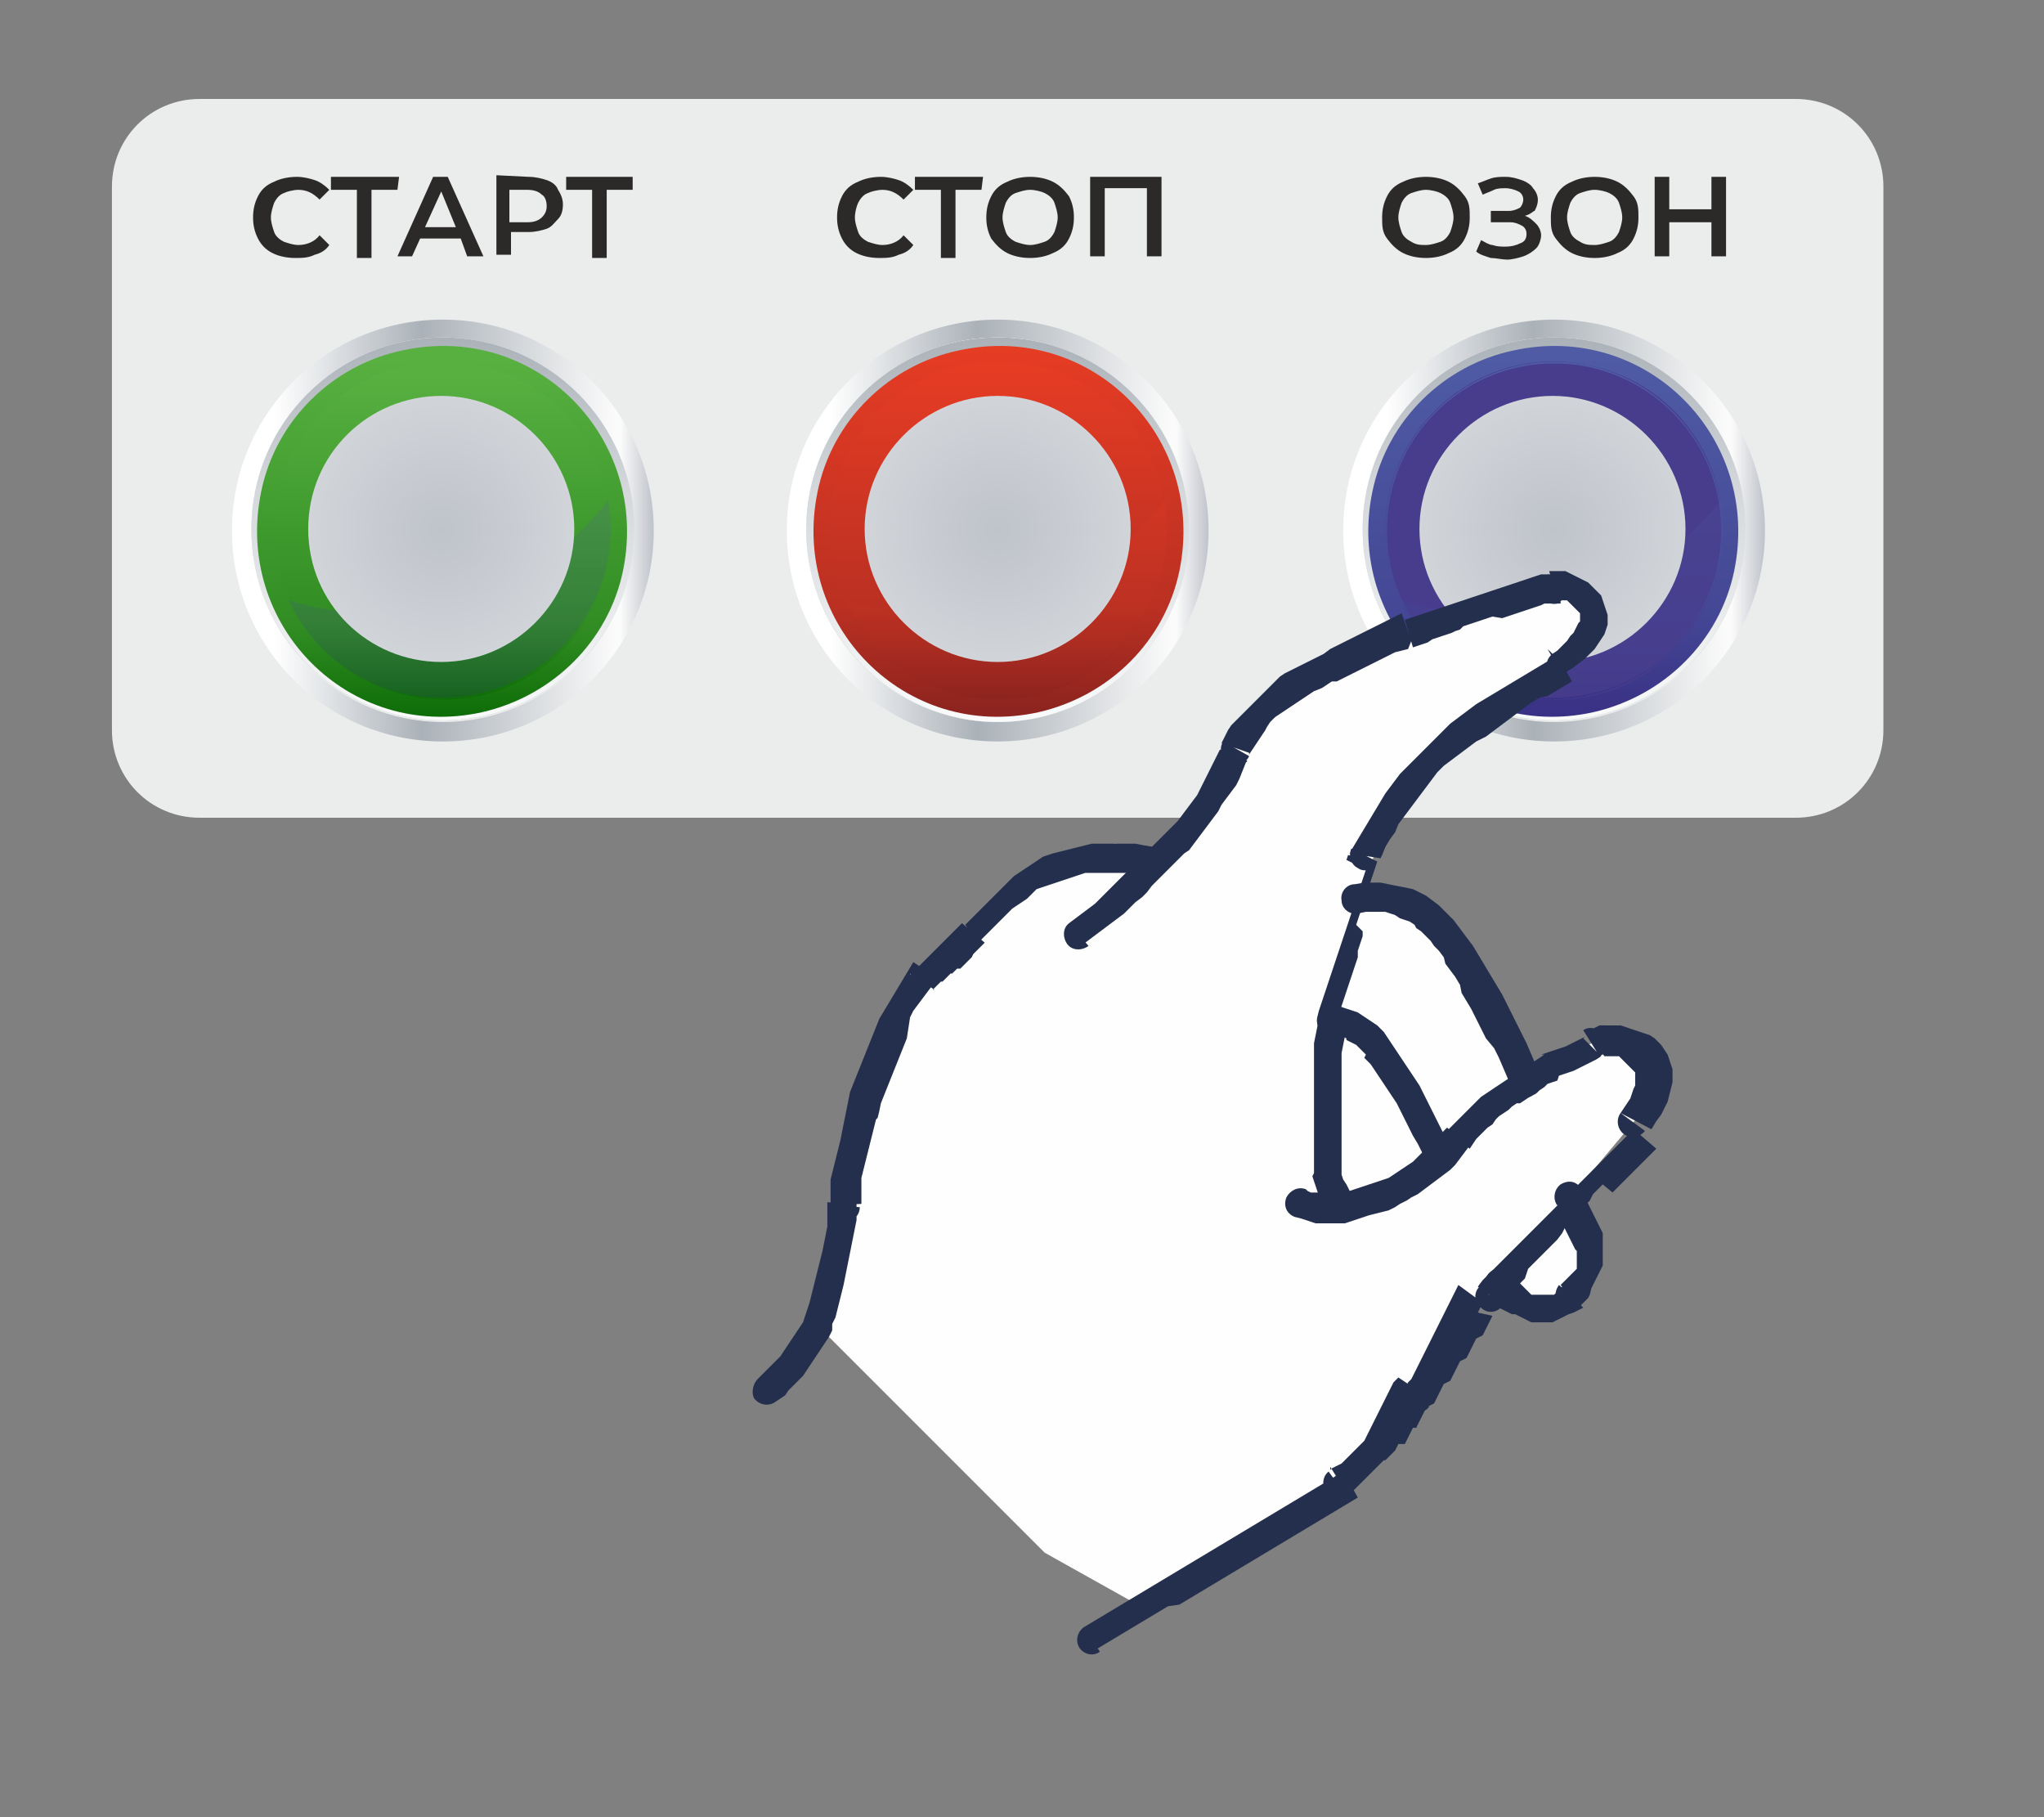 <?xml version="1.0" encoding="utf-8"?>
<!-- Generator: Adobe Illustrator 26.2.1, SVG Export Plug-In . SVG Version: 6.00 Build 0)  -->
<svg version="1.1" id="Слой_1" xmlns="http://www.w3.org/2000/svg" xmlns:xlink="http://www.w3.org/1999/xlink" x="0px" y="0px"
	 viewBox="0 0 126 112" style="enable-background:new 0 0 126 112;" xml:space="preserve">
<rect x="0" y="0" width="126" height="112" fill="#808080" stroke="none"/>
<style type="text/css">
	.st0{fill-rule:evenodd;clip-rule:evenodd;fill:#EBECEC;}
	.st1{fill:url(#SVGID_1_);}
	.st2{fill:url(#SVGID_00000077304291434252104200000002043817249592762766_);}
	.st3{fill:url(#SVGID_00000038401801203743800820000006310606791360792241_);}
	.st4{fill:url(#SVGID_00000013909736328923796770000010935334512301029264_);}
	.st5{fill:url(#SVGID_00000070081449486287299030000002847697937251629738_);}
	.st6{fill:url(#SVGID_00000147197562739829318680000014738004905582758812_);}
	.st7{fill:url(#SVGID_00000113342156016226062530000015810349382520484014_);fill-opacity:0.188;}
	.st8{fill-rule:evenodd;clip-rule:evenodd;fill:url(#SVGID_00000021837452995077577540000002493342107805931431_);}
	.st9{fill:url(#SVGID_00000089550614684388367750000004024256117626056077_);}
	.st10{fill:url(#SVGID_00000080187238475039496510000003419272656385759654_);}
	.st11{fill:url(#SVGID_00000126316112931594815500000010829783444503498138_);}
	.st12{fill:url(#SVGID_00000041981065087120866060000002695845676667550879_);}
	.st13{fill:url(#SVGID_00000157271666485577518320000014233732352943953844_);}
	.st14{fill:url(#SVGID_00000163756408250346657300000012736865265838497201_);}
	.st15{fill:url(#SVGID_00000121266697928268732180000000915949167905337514_);fill-opacity:0.188;}
	.st16{fill-rule:evenodd;clip-rule:evenodd;fill:url(#SVGID_00000080199442547667880480000014001579627380006075_);}
	.st17{fill:#2B2A29;}
	.st18{fill:url(#SVGID_00000149370407375436856100000007604889097789309881_);}
	.st19{fill:url(#SVGID_00000016033381732200486700000000073269583017810077_);}
	.st20{fill:url(#SVGID_00000080200511160078004070000014178427624636193717_);}
	.st21{fill:url(#SVGID_00000032632216500114976800000008891232448272519816_);}
	.st22{fill:url(#SVGID_00000163069287917528707880000013604389015940753040_);}
	.st23{fill:url(#SVGID_00000013915865307724571780000011933644620021672634_);}
	.st24{fill:url(#SVGID_00000088134369224303102800000010971037286243108799_);fill-opacity:0.188;}
	.st25{fill-rule:evenodd;clip-rule:evenodd;fill:url(#SVGID_00000159469147269204451280000014001027031381609393_);}
	.st26{fill-rule:evenodd;clip-rule:evenodd;fill:#FEFEFE;}
	.st27{fill:#232F4D;}
</style>
<g id="Группа_x0020_2">
	<path class="st0" d="M12.3,6.1h98.4c3,0,5.4,2.4,5.4,5.4V45c0,3-2.4,5.4-5.4,5.4H12.3c-3,0-5.4-2.4-5.4-5.4V11.5
		C6.9,8.5,9.3,6.1,12.3,6.1z"/>
	<g>
		
			<linearGradient id="SVGID_1_" gradientUnits="userSpaceOnUse" x1="7839.093" y1="3293.189" x2="8756.093" y2="3293.189" gradientTransform="matrix(2.834646e-02 0 0 -2.834646e-02 -207.934 126.039)">
			<stop  offset="0" style="stop-color:#FFFFFF"/>
			<stop  offset="0.102" style="stop-color:#FFFFFF"/>
			<stop  offset="0.451" style="stop-color:#AAB1B8"/>
			<stop  offset="0.91" style="stop-color:#FBFBFB"/>
			<stop  offset="0.922" style="stop-color:#FBFBFB"/>
			<stop  offset="1" style="stop-color:#BFC3CA"/>
		</linearGradient>
		<path class="st1" d="M27.3,19.7c-7.2,0-13,5.8-13,13c0,7.2,5.8,13,13,13c7.2,0,13-5.8,13-13C40.3,25.5,34.5,19.7,27.3,19.7z
			 M27.3,44.5L27.3,44.5c-6.5,0-11.8-5.3-11.8-11.8s5.3-11.8,11.8-11.8s11.8,5.3,11.8,11.8S33.8,44.5,27.3,44.5z"/>
		
			<linearGradient id="SVGID_00000062874096146050128570000013811950201130686342_" gradientUnits="userSpaceOnUse" x1="8298.093" y1="3756.189" x2="8298.093" y2="2765.189" gradientTransform="matrix(2.834646e-02 0 0 -2.834646e-02 -207.934 126.039)">
			<stop  offset="0" style="stop-color:#FFFFFF"/>
			<stop  offset="0.62" style="stop-color:#D5D8DC"/>
			<stop  offset="1" style="stop-color:#AAB1B8"/>
		</linearGradient>
		<path style="fill:url(#SVGID_00000062874096146050128570000013811950201130686342_);" d="M27.3,20.8c-6.5,0-11.8,5.3-11.8,11.8
			s5.3,11.8,11.8,11.8s11.8-5.3,11.8-11.8S33.8,20.8,27.3,20.8z"/>
		
			<linearGradient id="SVGID_00000136397110862216816710000004766642147784710828_" gradientUnits="userSpaceOnUse" x1="8298.093" y1="3715.189" x2="8298.093" y2="2812.189" gradientTransform="matrix(2.834646e-02 0 0 -2.834646e-02 -207.934 126.039)">
			<stop  offset="0" style="stop-color:#AAB1B8"/>
			<stop  offset="0.369" style="stop-color:#D4D8DB"/>
			<stop  offset="1" style="stop-color:#FFFFFF"/>
		</linearGradient>
		<path style="fill:url(#SVGID_00000136397110862216816710000004766642147784710828_);" d="M27.3,20.8c-6.5,0-11.8,5.3-11.8,11.8
			s5.3,11.8,11.8,11.8s11.8-5.3,11.8-11.8S33.8,20.8,27.3,20.8z"/>
		
			<linearGradient id="SVGID_00000096780612660621258380000008691482108365859516_" gradientUnits="userSpaceOnUse" x1="8297.593" y1="3662.189" x2="8297.593" y2="2866.189" gradientTransform="matrix(2.834646e-02 0 0 -2.834646e-02 -207.934 126.039)">
			<stop  offset="0" style="stop-color:#57B040"/>
			<stop  offset="0.729" style="stop-color:#318D23"/>
			<stop  offset="1" style="stop-color:#0A6905"/>
		</linearGradient>
		<path style="fill:url(#SVGID_00000096780612660621258380000008691482108365859516_);" d="M38.4,35.2c1.7-8.2-5.4-15.4-13.6-13.6
			c-4.3,0.9-7.8,4.3-8.7,8.7c-1.7,8.2,5.4,15.4,13.6,13.6C34.1,42.9,37.5,39.5,38.4,35.2z"/>
		
			<linearGradient id="SVGID_00000073680702681678615110000015294236299656864155_" gradientUnits="userSpaceOnUse" x1="8297.792" y1="3630.189" x2="8297.792" y2="2904.189" gradientTransform="matrix(2.834646e-02 0 0 -2.834646e-02 -207.934 126.039)">
			<stop  offset="0" style="stop-color:#57B040"/>
			<stop  offset="0.729" style="stop-color:#318D23"/>
			<stop  offset="1" style="stop-color:#0A6905"/>
		</linearGradient>
		<path style="fill:url(#SVGID_00000073680702681678615110000015294236299656864155_);" d="M37.4,30.2c1.6,7-3.7,13.2-10.4,12.9
			c-5.5-0.2-9.9-4.6-10.1-10.1c-0.2-6.7,6-12.1,12.9-10.4C33.6,23.5,36.5,26.4,37.4,30.2z"/>
		
			<linearGradient id="SVGID_00000058557490766457442800000015542632418466388112_" gradientUnits="userSpaceOnUse" x1="8298.093" y1="3630.189" x2="8298.093" y2="2904.189" gradientTransform="matrix(2.834646e-02 0 0 -2.834646e-02 -207.934 126.039)">
			<stop  offset="0" style="stop-color:#57B040"/>
			<stop  offset="0.729" style="stop-color:#318D23"/>
			<stop  offset="1" style="stop-color:#0A6905"/>
		</linearGradient>
		<path style="fill:url(#SVGID_00000058557490766457442800000015542632418466388112_);" d="M27.3,43.1c-5.7,0-10.4-4.7-10.4-10.4
			s4.7-10.4,10.4-10.4S37.7,27,37.7,32.7S33,43.1,27.3,43.1z M27.3,22.4L27.3,22.4C21.6,22.4,17,27,17,32.7S21.6,43,27.3,43
			s10.3-4.6,10.3-10.3S33,22.4,27.3,22.4z"/>
		
			<linearGradient id="SVGID_00000024691173359344018740000004470825181968709534_" gradientUnits="userSpaceOnUse" x1="8314.339" y1="3353.189" x2="8314.339" y2="2928.189" gradientTransform="matrix(2.834646e-02 0 0 -2.834646e-02 -207.934 126.039)">
			<stop  offset="0" style="stop-color:#4F5CA5"/>
			<stop  offset="0.729" style="stop-color:#444795"/>
			<stop  offset="1" style="stop-color:#393185"/>
		</linearGradient>
		<path style="fill:url(#SVGID_00000024691173359344018740000004470825181968709534_);fill-opacity:0.188;" d="M23.1,37.8
			c-1.8,0-3.7-0.3-5.3-0.8c1.6,3.5,5.1,5.9,9.1,6c6.5,0.2,11.7-5.6,10.6-12.2C34.2,35.1,29,37.8,23.1,37.8z"/>
		
			<radialGradient id="SVGID_00000145038734630803392790000017508083468252986539_" cx="8296.194" cy="3295.224" r="791.947" gradientTransform="matrix(2.834612e-02 0 0 -2.834600e-02 -207.934 126.039)" gradientUnits="userSpaceOnUse">
			<stop  offset="0" style="stop-color:#BFC3CA"/>
			<stop  offset="1" style="stop-color:#F0F1F1"/>
		</radialGradient>
		<path style="fill-rule:evenodd;clip-rule:evenodd;fill:url(#SVGID_00000145038734630803392790000017508083468252986539_);" d="
			M27.2,24.4c4.5,0,8.2,3.7,8.2,8.2s-3.7,8.2-8.2,8.2S19,37.2,19,32.6S22.7,24.4,27.2,24.4z"/>
	</g>
	<g>
		
			<linearGradient id="SVGID_00000019661517960255659220000016487385882379244434_" gradientUnits="userSpaceOnUse" x1="-211.064" y1="1099.008" x2="-210.064" y2="1099.008" gradientTransform="matrix(26.022 0 0 -26.022 5540.841 28631.123)">
			<stop  offset="0" style="stop-color:#FFFFFF"/>
			<stop  offset="0.102" style="stop-color:#FFFFFF"/>
			<stop  offset="0.451" style="stop-color:#AAB1B8"/>
			<stop  offset="0.91" style="stop-color:#FBFBFB"/>
			<stop  offset="0.922" style="stop-color:#FBFBFB"/>
			<stop  offset="1" style="stop-color:#BFC3CA"/>
		</linearGradient>
		<path style="fill:url(#SVGID_00000019661517960255659220000016487385882379244434_);" d="M61.5,19.7c-7.2,0-13,5.8-13,13
			c0,7.2,5.8,13,13,13c7.2,0,13-5.8,13-13C74.5,25.5,68.7,19.7,61.5,19.7z M61.5,44.5L61.5,44.5c-6.5,0-11.8-5.3-11.8-11.8
			S55,20.8,61.5,20.8s11.8,5.3,11.8,11.8S68.1,44.5,61.5,44.5z"/>
		
			<linearGradient id="SVGID_00000032634964863929303910000006857221258208745347_" gradientUnits="userSpaceOnUse" x1="9506.093" y1="3756.189" x2="9506.093" y2="2765.189" gradientTransform="matrix(2.834646e-02 0 0 -2.834646e-02 -207.934 126.039)">
			<stop  offset="0" style="stop-color:#FFFFFF"/>
			<stop  offset="0.62" style="stop-color:#D5D8DC"/>
			<stop  offset="1" style="stop-color:#AAB1B8"/>
		</linearGradient>
		<path style="fill:url(#SVGID_00000032634964863929303910000006857221258208745347_);" d="M61.5,20.8c-6.5,0-11.8,5.3-11.8,11.8
			S55,44.5,61.5,44.5s11.8-5.3,11.8-11.8S68.1,20.8,61.5,20.8z"/>
		
			<linearGradient id="SVGID_00000098184539227323399190000001688713963659844282_" gradientUnits="userSpaceOnUse" x1="9506.093" y1="3715.189" x2="9506.093" y2="2812.189" gradientTransform="matrix(2.834646e-02 0 0 -2.834646e-02 -207.934 126.039)">
			<stop  offset="0" style="stop-color:#AAB1B8"/>
			<stop  offset="0.369" style="stop-color:#D4D8DB"/>
			<stop  offset="1" style="stop-color:#FFFFFF"/>
		</linearGradient>
		<path style="fill:url(#SVGID_00000098184539227323399190000001688713963659844282_);" d="M61.5,20.8c-6.5,0-11.8,5.3-11.8,11.8
			S55,44.5,61.5,44.5s11.8-5.3,11.8-11.8S68.1,20.8,61.5,20.8z"/>
		
			<linearGradient id="SVGID_00000120526267599015472540000017288579992522322068_" gradientUnits="userSpaceOnUse" x1="-210.154" y1="1100.127" x2="-210.154" y2="1099.142" gradientTransform="matrix(22.83 0 0 -22.83 4859.264 25136.953)">
			<stop  offset="0" style="stop-color:#E63C24"/>
			<stop  offset="0.729" style="stop-color:#BA3022"/>
			<stop  offset="1" style="stop-color:#8E241F"/>
		</linearGradient>
		<path style="fill:url(#SVGID_00000120526267599015472540000017288579992522322068_);" d="M72.7,35.2c1.7-8.2-5.4-15.4-13.6-13.6
			c-4.3,0.9-7.8,4.3-8.7,8.7c-1.7,8.2,5.4,15.4,13.6,13.6C68.4,42.9,71.8,39.5,72.7,35.2z"/>
		
			<linearGradient id="SVGID_00000158013819320018253490000004634787334558568624_" gradientUnits="userSpaceOnUse" x1="-209.827" y1="1100.629" x2="-209.827" y2="1099.643" gradientTransform="matrix(20.799 0 0 -20.8 4425.641 22915.527)">
			<stop  offset="0" style="stop-color:#E63C24"/>
			<stop  offset="0.729" style="stop-color:#BA3022"/>
			<stop  offset="1" style="stop-color:#8E241F"/>
		</linearGradient>
		<path style="fill:url(#SVGID_00000158013819320018253490000004634787334558568624_);" d="M71.6,30.2c1.6,7-3.7,13.2-10.4,12.9
			c-5.5-0.2-9.9-4.6-10.1-10.1c-0.2-6.7,6-12.1,12.9-10.4C67.8,23.5,70.8,26.4,71.6,30.2z"/>
		
			<linearGradient id="SVGID_00000114770616017635140850000012108745160674994363_" gradientUnits="userSpaceOnUse" x1="9506.093" y1="3652.189" x2="9506.093" y2="2929.189" gradientTransform="matrix(2.834646e-02 0 0 -2.834646e-02 -207.934 126.039)">
			<stop  offset="0" style="stop-color:#E63C24"/>
			<stop  offset="0.729" style="stop-color:#BA3022"/>
			<stop  offset="1" style="stop-color:#8E241F"/>
		</linearGradient>
		<path style="fill:url(#SVGID_00000114770616017635140850000012108745160674994363_);" d="M61.5,43.1c-5.7,0-10.4-4.7-10.4-10.4
			s4.7-10.4,10.4-10.4S71.9,27,71.9,32.7S67.3,43.1,61.5,43.1z M61.5,22.4L61.5,22.4c-5.7,0-10.3,4.6-10.3,10.3S55.8,43,61.5,43
			s10.3-4.6,10.3-10.3S67.2,22.4,61.5,22.4z"/>
		
			<linearGradient id="SVGID_00000171694452254472436340000016894481390675355577_" gradientUnits="userSpaceOnUse" x1="9523.339" y1="3353.189" x2="9523.339" y2="2928.189" gradientTransform="matrix(2.834646e-02 0 0 -2.834646e-02 -207.934 126.039)">
			<stop  offset="0" style="stop-color:#E63C24"/>
			<stop  offset="0.729" style="stop-color:#BA3022"/>
			<stop  offset="1" style="stop-color:#8E241F"/>
		</linearGradient>
		<path style="fill:url(#SVGID_00000171694452254472436340000016894481390675355577_);fill-opacity:0.188;" d="M57.4,37.8
			c-1.8,0-3.7-0.3-5.3-0.8c1.6,3.5,5.1,5.9,9.1,6c6.5,0.2,11.7-5.6,10.6-12.2C68.5,35.1,63.3,37.8,57.4,37.8z"/>
		
			<radialGradient id="SVGID_00000139268593911421407520000000610324017795657102_" cx="9505.219" cy="3295.189" r="791.875" gradientTransform="matrix(2.834609e-02 0 0 -2.834646e-02 -207.934 126.039)" gradientUnits="userSpaceOnUse">
			<stop  offset="0" style="stop-color:#BFC3CA"/>
			<stop  offset="1" style="stop-color:#F0F1F1"/>
		</radialGradient>
		<path style="fill-rule:evenodd;clip-rule:evenodd;fill:url(#SVGID_00000139268593911421407520000000610324017795657102_);" d="
			M61.5,24.4c4.5,0,8.2,3.7,8.2,8.2s-3.7,8.2-8.2,8.2s-8.2-3.7-8.2-8.2S57,24.4,61.5,24.4z"/>
	</g>
	<path class="st17" d="M18.2,15.9c-0.5,0-1-0.1-1.4-0.3c-0.4-0.2-0.7-0.5-0.9-0.9c-0.2-0.4-0.3-0.8-0.3-1.3s0.1-0.9,0.3-1.3
		c0.2-0.4,0.5-0.7,1-0.9c0.4-0.2,0.9-0.3,1.4-0.3c0.4,0,0.8,0.1,1.1,0.2c0.3,0.1,0.6,0.3,0.9,0.6l-0.6,0.6c-0.4-0.4-0.8-0.6-1.3-0.6
		c-0.3,0-0.7,0.1-0.9,0.2c-0.3,0.1-0.5,0.4-0.6,0.6c-0.1,0.3-0.2,0.6-0.2,0.9s0.1,0.6,0.2,0.9c0.1,0.3,0.4,0.5,0.6,0.6
		c0.3,0.1,0.6,0.2,0.9,0.2c0.5,0,1-0.2,1.3-0.6l0.6,0.6c-0.2,0.3-0.5,0.5-0.9,0.6C19,15.9,18.6,15.9,18.2,15.9L18.2,15.9z
		 M24.5,11.7h-1.6v4.2H22v-4.2h-1.6v-0.8h4.2L24.5,11.7L24.5,11.7z M28.4,14.7h-2.5l-0.5,1.1h-0.9l2.2-4.9h0.9l2.2,4.9h-1L28.4,14.7
		L28.4,14.7z M28.1,14l-0.9-2.2L26.2,14H28.1z M32.6,10.9c0.4,0,0.8,0.1,1.1,0.2s0.6,0.3,0.7,0.6c0.2,0.3,0.3,0.6,0.3,0.9
		c0,0.4-0.1,0.7-0.3,0.9s-0.4,0.5-0.7,0.6s-0.7,0.2-1.1,0.2h-1.1v1.4h-0.9v-4.9L32.6,10.9L32.6,10.9z M32.5,13.7
		c0.4,0,0.7-0.1,0.9-0.3c0.2-0.2,0.3-0.4,0.3-0.7c0-0.3-0.1-0.6-0.3-0.7c-0.2-0.2-0.5-0.3-0.9-0.3h-1.1v2L32.5,13.7L32.5,13.7z
		 M39,11.7h-1.6v4.2h-0.9v-4.2h-1.6v-0.8H39L39,11.7L39,11.7z"/>
	<path class="st17" d="M54.2,15.9c-0.5,0-1-0.1-1.4-0.3s-0.7-0.5-0.9-0.9s-0.3-0.8-0.3-1.3s0.1-0.9,0.3-1.3c0.2-0.4,0.5-0.7,1-0.9
		c0.4-0.2,0.9-0.3,1.4-0.3c0.4,0,0.8,0.1,1.1,0.2c0.3,0.1,0.6,0.3,0.9,0.6l-0.6,0.6c-0.4-0.4-0.8-0.6-1.3-0.6
		c-0.3,0-0.7,0.1-0.9,0.2c-0.3,0.1-0.5,0.4-0.6,0.6s-0.2,0.6-0.2,0.9s0.1,0.6,0.2,0.9c0.1,0.3,0.4,0.5,0.6,0.6
		c0.3,0.1,0.6,0.2,0.9,0.2c0.5,0,1-0.2,1.3-0.6l0.6,0.6c-0.2,0.3-0.5,0.5-0.9,0.6C55,15.9,54.6,15.9,54.2,15.9L54.2,15.9z
		 M60.5,11.7h-1.6v4.2H58v-4.2h-1.6v-0.8h4.2L60.5,11.7L60.5,11.7z M63.5,15.9c-0.5,0-1-0.1-1.4-0.3s-0.7-0.5-1-0.9
		c-0.2-0.4-0.3-0.8-0.3-1.3s0.1-0.9,0.3-1.3c0.2-0.4,0.5-0.7,1-0.9c0.4-0.2,0.9-0.3,1.4-0.3c0.5,0,1,0.1,1.4,0.3
		c0.4,0.2,0.7,0.5,1,0.9c0.2,0.4,0.3,0.8,0.3,1.3s-0.1,0.9-0.3,1.3s-0.5,0.7-1,0.9C64.5,15.8,64,15.9,63.5,15.9z M63.5,15.1
		c0.3,0,0.6-0.1,0.9-0.2s0.5-0.4,0.6-0.6c0.1-0.3,0.2-0.6,0.2-0.9s-0.1-0.6-0.2-0.9c-0.1-0.3-0.4-0.5-0.6-0.6s-0.6-0.2-0.9-0.2
		c-0.3,0-0.6,0.1-0.9,0.2c-0.3,0.1-0.5,0.4-0.6,0.6c-0.1,0.3-0.2,0.6-0.2,0.9s0.1,0.6,0.2,0.9c0.1,0.3,0.4,0.5,0.6,0.6
		C62.9,15,63.2,15.1,63.5,15.1z M71.6,10.9v4.9h-0.9v-4.2h-2.6v4.2h-0.9v-4.9H71.6z"/>
	<path class="st17" d="M87.9,15.9c-0.5,0-1-0.1-1.4-0.3c-0.4-0.2-0.7-0.5-1-0.9s-0.3-0.8-0.3-1.3s0.1-0.9,0.3-1.3s0.5-0.7,1-0.9
		c0.4-0.2,0.9-0.3,1.4-0.3s1,0.1,1.4,0.3c0.4,0.2,0.7,0.5,1,0.9s0.3,0.8,0.3,1.3s-0.1,0.9-0.3,1.3s-0.5,0.7-1,0.9
		C88.9,15.8,88.4,15.9,87.9,15.9z M87.9,15.1c0.3,0,0.6-0.1,0.9-0.2c0.3-0.1,0.5-0.4,0.6-0.6c0.1-0.3,0.2-0.6,0.2-0.9
		s-0.1-0.6-0.2-0.9c-0.1-0.3-0.4-0.5-0.6-0.6s-0.6-0.2-0.9-0.2c-0.3,0-0.6,0.1-0.9,0.2s-0.5,0.4-0.6,0.6c-0.1,0.3-0.2,0.6-0.2,0.9
		s0.1,0.6,0.2,0.9c0.1,0.3,0.4,0.5,0.6,0.6C87.3,15.1,87.6,15.1,87.9,15.1z M94,13.3c0.3,0.1,0.5,0.3,0.7,0.5
		c0.2,0.2,0.3,0.5,0.3,0.7s-0.1,0.6-0.3,0.8c-0.2,0.2-0.5,0.4-0.8,0.5c-0.3,0.1-0.7,0.2-1,0.2c-0.3,0-0.7-0.1-1-0.1
		c-0.3-0.1-0.7-0.2-0.9-0.4l0.3-0.7c0.2,0.1,0.5,0.3,0.7,0.3c0.3,0.1,0.5,0.1,0.8,0.1c0.4,0,0.7-0.1,0.9-0.2
		c0.3-0.1,0.4-0.3,0.4-0.6c0-0.2-0.1-0.4-0.3-0.5c-0.2-0.1-0.4-0.2-0.7-0.2h-1.2V13H93c0.3,0,0.5-0.1,0.7-0.2
		c0.1-0.1,0.2-0.3,0.2-0.5c0-0.2-0.1-0.4-0.3-0.5c-0.2-0.1-0.5-0.2-0.8-0.2c-0.2,0-0.5,0-0.7,0.1c-0.2,0.1-0.5,0.2-0.7,0.3l-0.3-0.7
		c0.3-0.1,0.5-0.2,0.8-0.3c0.3-0.1,0.6-0.1,0.9-0.1c0.4,0,0.7,0.1,1,0.2c0.3,0.1,0.6,0.3,0.7,0.5c0.2,0.2,0.3,0.5,0.3,0.7
		c0,0.3-0.1,0.5-0.2,0.7C94.5,13,94.4,13.2,94,13.3L94,13.3z M98.3,15.9c-0.5,0-1-0.1-1.4-0.3c-0.4-0.2-0.7-0.5-1-0.9
		s-0.3-0.8-0.3-1.3s0.1-0.9,0.3-1.3s0.5-0.7,1-0.9c0.4-0.2,0.9-0.3,1.4-0.3s1,0.1,1.4,0.3s0.7,0.5,1,0.9s0.3,0.8,0.3,1.3
		s-0.1,0.9-0.3,1.3s-0.5,0.7-1,0.9C99.3,15.8,98.8,15.9,98.3,15.9z M98.3,15.1c0.3,0,0.6-0.1,0.9-0.2c0.3-0.1,0.5-0.4,0.6-0.6
		c0.1-0.3,0.2-0.6,0.2-0.9s-0.1-0.6-0.2-0.9c-0.1-0.3-0.4-0.5-0.6-0.6s-0.6-0.2-0.9-0.2c-0.3,0-0.6,0.1-0.9,0.2s-0.5,0.4-0.6,0.6
		c-0.1,0.3-0.2,0.6-0.2,0.9s0.1,0.6,0.2,0.9c0.1,0.3,0.4,0.5,0.6,0.6C97.7,15.1,98,15.1,98.3,15.1z M106.4,10.9v4.9h-0.9v-2.1h-2.6
		v2.1H102v-4.9h0.9v2h2.6v-2H106.4z"/>
	<g>
		
			<linearGradient id="SVGID_00000159469765219548768520000006276814788099729548_" gradientUnits="userSpaceOnUse" x1="10256.093" y1="3293.189" x2="11173.093" y2="3293.189" gradientTransform="matrix(2.834646e-02 0 0 -2.834646e-02 -207.934 126.039)">
			<stop  offset="0" style="stop-color:#FFFFFF"/>
			<stop  offset="0.102" style="stop-color:#FFFFFF"/>
			<stop  offset="0.451" style="stop-color:#AAB1B8"/>
			<stop  offset="0.91" style="stop-color:#FBFBFB"/>
			<stop  offset="0.922" style="stop-color:#FBFBFB"/>
			<stop  offset="1" style="stop-color:#BFC3CA"/>
		</linearGradient>
		<path style="fill:url(#SVGID_00000159469765219548768520000006276814788099729548_);" d="M95.8,19.7c-7.2,0-13,5.8-13,13
			c0,7.2,5.8,13,13,13c7.2,0,13-5.8,13-13C108.8,25.5,103,19.7,95.8,19.7z M95.8,44.5L95.8,44.5c-6.5,0-11.8-5.3-11.8-11.8
			s5.3-11.8,11.8-11.8s11.8,5.3,11.8,11.8S102.3,44.5,95.8,44.5z"/>
		
			<linearGradient id="SVGID_00000028320031098407615310000004672809242999847569_" gradientUnits="userSpaceOnUse" x1="10715.093" y1="3756.189" x2="10715.093" y2="2765.189" gradientTransform="matrix(2.834646e-02 0 0 -2.834646e-02 -207.934 126.039)">
			<stop  offset="0" style="stop-color:#FFFFFF"/>
			<stop  offset="0.62" style="stop-color:#D5D8DC"/>
			<stop  offset="1" style="stop-color:#AAB1B8"/>
		</linearGradient>
		<path style="fill:url(#SVGID_00000028320031098407615310000004672809242999847569_);" d="M95.8,20.8c-6.5,0-11.8,5.3-11.8,11.8
			s5.3,11.8,11.8,11.8s11.8-5.3,11.8-11.8S102.3,20.8,95.8,20.8z"/>
		
			<linearGradient id="SVGID_00000042710921150194106290000004667300327172560301_" gradientUnits="userSpaceOnUse" x1="10715.093" y1="3715.189" x2="10715.093" y2="2812.189" gradientTransform="matrix(2.834646e-02 0 0 -2.834646e-02 -207.934 126.039)">
			<stop  offset="0" style="stop-color:#AAB1B8"/>
			<stop  offset="0.369" style="stop-color:#D4D8DB"/>
			<stop  offset="1" style="stop-color:#FFFFFF"/>
		</linearGradient>
		<path style="fill:url(#SVGID_00000042710921150194106290000004667300327172560301_);" d="M95.8,20.8c-6.5,0-11.8,5.3-11.8,11.8
			s5.3,11.8,11.8,11.8s11.8-5.3,11.8-11.8S102.3,20.8,95.8,20.8z"/>
		
			<linearGradient id="SVGID_00000070820241306290890940000008121551414754341780_" gradientUnits="userSpaceOnUse" x1="10714.593" y1="3687.189" x2="10714.593" y2="2893.189" gradientTransform="matrix(2.834646e-02 0 0 -2.834646e-02 -207.934 126.039)">
			<stop  offset="0" style="stop-color:#4F5CA5"/>
			<stop  offset="0.729" style="stop-color:#444795"/>
			<stop  offset="1" style="stop-color:#393185"/>
		</linearGradient>
		<path style="fill:url(#SVGID_00000070820241306290890940000008121551414754341780_);" d="M106.9,35.2c1.7-8.2-5.4-15.4-13.6-13.6
			c-4.3,0.9-7.8,4.3-8.7,8.7c-1.7,8.2,5.4,15.4,13.6,13.6C102.6,42.9,106,39.5,106.9,35.2z"/>
		
			<radialGradient id="SVGID_00000080175794772488657570000009150649793908206211_" cx="10715.792" cy="3292.863" r="2723.612" gradientTransform="matrix(2.834646e-02 0 0 -2.834646e-02 -207.934 126.039)" gradientUnits="userSpaceOnUse">
			<stop  offset="0" style="stop-color:#4C3F8F"/>
			<stop  offset="0.271" style="stop-color:#43388A"/>
			<stop  offset="1" style="stop-color:#3A3185"/>
		</radialGradient>
		<path style="fill:url(#SVGID_00000080175794772488657570000009150649793908206211_);" d="M105.9,30.2c1.6,7-3.7,13.2-10.4,12.9
			C90,42.9,85.6,38.5,85.4,33c-0.2-6.7,6-12.1,12.9-10.4C102.1,23.5,105,26.4,105.9,30.2z"/>
		
			<linearGradient id="SVGID_00000079486495460236499180000003778483707061723826_" gradientUnits="userSpaceOnUse" x1="-209.828" y1="1100.627" x2="-209.828" y2="1099.641" gradientTransform="matrix(20.806 0 0 -20.806 4461.55 22922.486)">
			<stop  offset="0" style="stop-color:#4F5CA5"/>
			<stop  offset="0.729" style="stop-color:#444795"/>
			<stop  offset="1" style="stop-color:#393185"/>
		</linearGradient>
		<path style="fill:url(#SVGID_00000079486495460236499180000003778483707061723826_);" d="M95.8,43.1c-5.7,0-10.4-4.7-10.4-10.4
			s4.7-10.4,10.4-10.4s10.4,4.7,10.4,10.4S101.5,43.1,95.8,43.1z M95.8,22.4L95.8,22.4c-5.7,0-10.3,4.6-10.3,10.3S90.1,43,95.8,43
			s10.3-4.6,10.3-10.3S101.5,22.4,95.8,22.4z"/>
		
			<linearGradient id="SVGID_00000149372458439883329450000002393135339564888448_" gradientUnits="userSpaceOnUse" x1="10731.339" y1="3353.189" x2="10731.339" y2="2928.189" gradientTransform="matrix(2.834646e-02 0 0 -2.834646e-02 -207.934 126.039)">
			<stop  offset="0" style="stop-color:#4F5CA5"/>
			<stop  offset="0.729" style="stop-color:#444795"/>
			<stop  offset="1" style="stop-color:#393185"/>
		</linearGradient>
		<path style="fill:url(#SVGID_00000149372458439883329450000002393135339564888448_);fill-opacity:0.188;" d="M91.7,37.8
			c-1.8,0-3.7-0.3-5.3-0.8c1.6,3.5,5.1,5.9,9.1,6c6.5,0.2,11.7-5.6,10.6-12.2C102.7,35.1,97.5,37.8,91.7,37.8z"/>
		
			<radialGradient id="SVGID_00000139266529699743635420000017803440013443228032_" cx="10713.234" cy="3295.189" r="791.854" gradientTransform="matrix(2.834609e-02 0 0 -2.834646e-02 -207.934 126.039)" gradientUnits="userSpaceOnUse">
			<stop  offset="0" style="stop-color:#BFC3CA"/>
			<stop  offset="1" style="stop-color:#F0F1F1"/>
		</radialGradient>
		<path style="fill-rule:evenodd;clip-rule:evenodd;fill:url(#SVGID_00000139266529699743635420000017803440013443228032_);" d="
			M95.7,24.4c4.5,0,8.2,3.7,8.2,8.2s-3.7,8.2-8.2,8.2c-4.5,0-8.2-3.7-8.2-8.2S91.2,24.4,95.7,24.4z"/>
	</g>
	<g>
		<polygon class="st26" points="95.2,80.6 97.9,78.7 98.4,75.5 96.8,73.8 101,68.8 101.7,65.9 100.8,64.6 98.1,64.3 94.1,66.8 
			90.8,60.2 88,56.5 85.4,55.4 83.8,54.2 86.2,49.3 88.9,45 85.4,42.6 81.7,40.5 79.6,43.3 76.9,45.5 72.8,51.1 69.3,55.1 
			71.7,52.4 68.7,52 65.5,53.3 62.4,55.1 58.5,59.1 55,63.8 52.2,72.8 50.5,81.8 64.4,95.7 70.3,99 81.5,91.9 87.3,85.4 91.8,79.8 
					"/>
		<polygon class="st26" points="95,36.3 83,40.6 76.2,46.1 72,52.4 82.6,60.4 85.3,50.5 92.6,43.3 98.2,39.8 98.4,38.2 97.3,36.6 		
			"/>
		<g>
			<path class="st27" d="M95.5,35.4l0.5,1.8c-0.5,0.1-1-0.2-1.1-0.7C94.7,36,95,35.5,95.5,35.4L95.5,35.4z M95.7,40.3L95.7,40.3
				l0.3-0.2l0.3-0.3l0.3-0.3l0.2-0.3l0.2-0.2l0.1-0.2l0.1-0.2l0.1-0.2l0.1-0.1l0-0.1v-0.1V38V38l0-0.1l0-0.1l-0.1-0.1l-0.1-0.1
				l-0.1-0.1l-0.1-0.1l-0.1-0.1L97,37.4l-0.1-0.1l-0.1-0.1l-0.1-0.1l-0.1-0.1l-0.1,0l-0.1,0l-0.1,0h-0.1H96h0l0,0l-0.5-1.8l0.2,0
				l0.2,0h0.2l0.2,0l0.2,0l0.2,0.1l0.2,0.1l0.2,0.1l0.2,0.1l0.2,0.1l0.2,0.1l0.2,0.1l0.2,0.2l0.2,0.2l0.2,0.2l0.2,0.2l0.1,0.3
				l0.1,0.3l0.1,0.3l0.1,0.3l0,0.3l0,0.3l-0.1,0.3l-0.1,0.3l-0.2,0.3l-0.2,0.3l-0.2,0.3l-0.3,0.3l-0.3,0.3l-0.4,0.3l-0.4,0.3
				l-0.5,0.3l-0.1,0.1l-0.9-1.6L95.7,40.3z M95.7,40.3l1.1,1.5c-0.4,0.3-1,0.2-1.3-0.2C95.2,41.2,95.3,40.6,95.7,40.3L95.7,40.3z
				 M83.2,52.6l0.1-0.2l0.3-0.5l0.3-0.5l0.3-0.5l0.3-0.5l0.3-0.5l0.3-0.5l0.3-0.5l0.3-0.4l0.3-0.4l0.3-0.4l0.4-0.4l0.4-0.4l0.4-0.4
				l0.4-0.4l0.4-0.4l0.4-0.4L89,45l0.4-0.4l0.4-0.3l0.4-0.3l0.4-0.3l0.4-0.3l0.5-0.3l0.5-0.3l0.5-0.3l0.5-0.3l0.5-0.3l0.5-0.3
				l0.5-0.3l0.5-0.3l0.5-0.3l0.5-0.3l0.9,1.6l-0.5,0.3l-0.5,0.3l-0.5,0.3L94.9,43l-0.5,0.3L94,43.6l-0.4,0.3l-0.4,0.3l-0.4,0.3
				l-0.4,0.3l-0.4,0.3l-0.4,0.3L91,45.7l-0.4,0.3l-0.4,0.3l-0.4,0.3l-0.4,0.3l-0.4,0.3l-0.4,0.4l-0.3,0.4l-0.3,0.4l-0.3,0.4
				l-0.3,0.4l-0.3,0.4l-0.3,0.4l-0.3,0.4l-0.3,0.4L86,51.3l-0.3,0.4l-0.3,0.5l-0.2,0.5L85,53.1l0.1-0.2L83.2,52.6L83.2,52.6z
				 M83.3,52.3l1.6,0.8c-0.2,0.5-0.8,0.7-1.2,0.4C83.3,53.3,83.1,52.8,83.3,52.3z M81.2,62.7L81.2,62.7l0.1-0.4l0.1-0.3l0.1-0.3
				l0.1-0.3l0.1-0.3l0.1-0.3l0.1-0.3l0.1-0.3l0.1-0.3l0.1-0.3l0.1-0.3l0.1-0.3l0.1-0.3l0.1-0.3l0.1-0.3l0.1-0.3l0.1-0.3l0.1-0.3
				l0.1-0.3l0.1-0.3l0.1-0.3l0.1-0.3l0.1-0.3l0.1-0.3l0.1-0.3l0.1-0.3l0.1-0.3l0.1-0.3l0.1-0.3l0.1-0.3L83,53l0.1-0.3l1.8,0.4
				l-0.1,0.3l-0.1,0.3L84.6,54l-0.1,0.3l-0.1,0.3l-0.1,0.3l-0.1,0.3l-0.1,0.3l-0.1,0.3l-0.1,0.3l-0.1,0.3l-0.1,0.3l-0.1,0.3L84,57.4
				L84,57.7L83.9,58l-0.1,0.3l-0.1,0.3L83.7,59l-0.1,0.3l-0.1,0.3l-0.1,0.3l-0.1,0.3l-0.1,0.3l-0.1,0.3l-0.1,0.3l-0.1,0.3l-0.1,0.3
				l-0.1,0.3l-0.1,0.3L83,62.7L83,63V63L81.2,62.7L81.2,62.7z M81.2,62.7L83,63c-0.1,0.5-0.6,0.8-1.1,0.7
				C81.4,63.6,81.1,63.1,81.2,62.7z M81.6,74.8l-0.1-0.2l-0.1-0.2L81.4,74l-0.1-0.3l-0.1-0.3l-0.1-0.3l-0.1-0.3l-0.1-0.3L81,72.3
				l0-0.3l0-0.3l0-0.4l0-0.4l0-0.4l0-0.4l0-0.4v-0.4v-0.4v-0.4v-0.4v-0.4v-0.4l0-0.5l0-0.5l0-0.5l0-0.5l0-0.5l0-0.5l0.1-0.5l0.1-0.5
				l0.1-0.5l0.1-0.5L83,63L83,63.4l-0.1,0.5l-0.1,0.5l-0.1,0.5l0,0.5l0,0.4l0,0.4l0,0.4l0,0.4l0,0.4v0.4v0.4v0.4V69v0.4v0.4l0,0.4
				l0,0.4l0,0.3l0,0.3l0,0.3l0,0.3l0,0.3l0,0.3l0.1,0.3L83,73l0.1,0.2l0.1,0.2l0.1,0.2l0.1,0.2l0.1,0.1l0.1,0.1L81.6,74.8L81.6,74.8
				z M81.6,74.8l1.7-0.8c0.2,0.5,0,1-0.5,1.2C82.4,75.4,81.9,75.2,81.6,74.8z"/>
		</g>
		<g>
			<path class="st27" d="M80.5,73.3L79.8,75c-0.5-0.2-0.7-0.7-0.5-1.2C79.5,73.4,80,73.1,80.5,73.3z M90.6,70.6L90.6,70.6L90.3,71
				L90,71.4l-0.3,0.4l-0.3,0.3l-0.4,0.3l-0.4,0.3L88.2,73l-0.4,0.3l-0.4,0.3l-0.4,0.2L86.7,74l-0.4,0.2L86,74.4l-0.4,0.2l-0.4,0.1
				l-0.4,0.1l-0.4,0.1L84.1,75l-0.3,0.1l-0.3,0.1l-0.3,0.1l-0.3,0.1l-0.3,0l-0.3,0h-0.3h-0.3l-0.3,0l-0.3,0l-0.3-0.1l-0.3-0.1
				l-0.3-0.1L79.8,75l0.7-1.7l0.1,0.1l0.2,0.1l0.2,0l0.2,0l0.2,0l0.2,0h0.2h0.2h0.3l0.3,0l0.3,0l0.3-0.1l0.3-0.1l0.3-0.1l0.3-0.1
				l0.3-0.1l0.3-0.1l0.3-0.1l0.3-0.1l0.3-0.1l0.3-0.2l0.3-0.2l0.3-0.2l0.3-0.2l0.3-0.2l0.3-0.3l0.3-0.3l0.3-0.3l0.3-0.3l0.3-0.3
				l0.3-0.3l0.3-0.3l0,0L90.6,70.6L90.6,70.6z M98.7,65.1L98.7,65.1l-0.3,0.2l-0.2,0.1L98,65.5l-0.2,0.1l-0.2,0.1l-0.2,0.1L97,66
				l-0.3,0.1l-0.3,0.1l-0.3,0.1L96,66.6l-0.3,0.1l-0.3,0.1L95.2,67l-0.3,0.2l-0.3,0.2l-0.3,0.2l-0.3,0.2l-0.3,0.2L93.5,68l-0.3,0.2
				L93,68.4l-0.3,0.2l-0.3,0.2L92.2,69L92,69.3l-0.3,0.2l-0.2,0.2l-0.2,0.2L91,70.2l-0.2,0.3l-0.2,0.3l-1.4-1.1l0.3-0.3l0.3-0.3
				l0.3-0.3l0.3-0.3l0.3-0.3l0.3-0.3l0.3-0.3l0.3-0.2l0.3-0.2l0.3-0.2l0.3-0.2l0.3-0.2l0.3-0.2l0.3-0.2l0.3-0.2l0.3-0.2l0.3-0.2
				l0.3-0.2l0.3-0.2l0.3-0.2L95,65l0.3-0.1l0.3-0.1l0.3-0.1l0.3-0.1l0.3-0.1l0.2-0.1l0.2-0.1l0.2-0.1l0.2-0.1l0.2-0.1l0.2-0.1
				l-0.1,0.1L98.7,65.1L98.7,65.1z M98.6,65.1l-1-1.6c0.4-0.3,1-0.1,1.3,0.3C99.2,64.3,99.1,64.9,98.6,65.1L98.6,65.1z M99.9,68.6
				L99.9,68.6l0.2-0.3l0.2-0.3l0.2-0.3l0.1-0.3l0.1-0.3l0.1-0.2l0-0.2v-0.2v-0.2l0-0.1l0-0.1l-0.1-0.1l-0.1-0.1l-0.1-0.1l-0.1-0.1
				l-0.1-0.1l-0.1-0.1l-0.1-0.1l-0.1-0.1l-0.1-0.1l-0.1-0.1l-0.1,0l-0.1,0l-0.1,0h-0.1h-0.1h-0.1h-0.1l-0.1,0l-0.1,0h0l0,0l-1.1-1.5
				l0.2-0.1l0.2-0.1l0.2-0.1l0.2-0.1l0.3,0H99h0.3l0.3,0l0.3,0l0.3,0.1l0.3,0.1l0.3,0.1l0.3,0.1l0.3,0.1l0.3,0.1l0.3,0.2l0.2,0.2
				l0.2,0.2l0.2,0.3l0.2,0.3l0.1,0.3l0.1,0.3l0.1,0.3l0,0.4l0,0.4l-0.1,0.4l-0.1,0.4l-0.1,0.4l-0.2,0.4l-0.2,0.4l-0.3,0.4l-0.3,0.5
				l0,0L99.9,68.6L99.9,68.6z M99.9,68.6l1.5,1.1c-0.3,0.4-0.9,0.5-1.3,0.2C99.7,69.6,99.6,69,99.9,68.6L99.9,68.6z M91.1,79.3
				L91.1,79.3l0.3-0.4l0.3-0.3l0.3-0.3l0.3-0.3l0.3-0.3l0.3-0.3l0.3-0.3l0.3-0.3l0.3-0.3l0.3-0.3l0.3-0.3l0.3-0.3l0.3-0.3l0.3-0.3
				l0.3-0.3l0.3-0.3l0.3-0.3l0.3-0.3l0.3-0.3l0.3-0.3l0.3-0.3l0.3-0.3l0.3-0.3l0.3-0.3l0.3-0.3l0.3-0.3l0.3-0.3l0.3-0.3l0.3-0.3
				l0.3-0.3l0.3-0.3l0.3-0.3l1.4,1.2l-0.3,0.3l-0.3,0.3l-0.3,0.3l-0.3,0.3l-0.3,0.3l-0.3,0.3l-0.3,0.3l-0.3,0.3l-0.3,0.3L98.8,73
				l-0.3,0.3l-0.3,0.3L98,74l-0.3,0.3l-0.3,0.3L97.1,75l-0.3,0.3l-0.3,0.3L96.3,76L96,76.4l-0.3,0.3l-0.3,0.3l-0.3,0.3l-0.3,0.3
				l-0.3,0.3l-0.3,0.3L94,78.8l-0.3,0.3l-0.3,0.3l-0.3,0.3l-0.3,0.3l-0.3,0.3l0,0L91.1,79.3L91.1,79.3z M91.2,79.3l1.4,1.2
				c-0.3,0.4-0.9,0.5-1.3,0.1C90.9,80.3,90.8,79.7,91.2,79.3L91.2,79.3z M86.5,85.6L86.5,85.6l0.2-0.2l0.1-0.2L87,85l0.1-0.2
				l0.1-0.2l0.1-0.2l0.1-0.2l0.1-0.2l0.1-0.2l0.1-0.2l0.1-0.2l0.1-0.2l0.1-0.2l0.1-0.2l0.1-0.2l0.1-0.2l0.1-0.2l0.1-0.2l0.1-0.2
				l0.1-0.2l0.1-0.2l0.1-0.2l0.1-0.2l0.1-0.2l0.1-0.2l0.1-0.2l0.1-0.2l0.1-0.2l0.1-0.2l0.1-0.2l0.1-0.2l0.1-0.2l1.5,1.1l-0.1,0.2
				l-0.1,0.2l-0.1,0.2L92,81.1l-0.1,0.2l-0.1,0.2l-0.1,0.2l-0.1,0.2l-0.1,0.2l-0.1,0.2L91,82.5l-0.1,0.2l-0.1,0.2l-0.1,0.2l-0.1,0.2
				l-0.1,0.2l-0.1,0.2L90,83.9l-0.1,0.2l-0.1,0.2l-0.1,0.2l-0.1,0.2l-0.1,0.2l-0.1,0.2L89,85.3l-0.1,0.2l-0.1,0.2l-0.1,0.2l-0.1,0.2
				l-0.1,0.2l-0.1,0.2L88,86.7l0,0L86.5,85.6z M86.6,85.6l1.5,1.1c-0.3,0.4-0.9,0.5-1.3,0.2C86.4,86.5,86.2,86,86.6,85.6z M82,90.6
				L82,90.6l0.1-0.1l0.2-0.1l0.2-0.1l0.2-0.1l0.2-0.2l0.2-0.2l0.2-0.2l0.2-0.2l0.2-0.2l0.2-0.2l0.2-0.2l0.1-0.2l0.1-0.2l0.1-0.2
				l0.1-0.2l0.1-0.2l0.1-0.2l0.1-0.2l0.1-0.2l0.1-0.2l0.1-0.2l0.1-0.2l0.1-0.2l0.1-0.2l0.1-0.2l0.1-0.2l0.1-0.2l0.1-0.2l0.1-0.2
				l0.1-0.1l0.1-0.1l0.1-0.1l1.5,1L88,86.6l-0.1,0.2L87.8,87l-0.1,0.2l-0.1,0.2l-0.1,0.2l-0.1,0.2l-0.1,0.2L87.1,88l-0.1,0.2
				l-0.1,0.2l-0.1,0.2l-0.1,0.2l-0.1,0.2L86.2,89l-0.1,0.2l-0.1,0.2l-0.2,0.2l-0.2,0.2l-0.2,0.2L85.3,90l-0.2,0.2l-0.2,0.2l-0.2,0.2
				l-0.2,0.2l-0.2,0.2l-0.2,0.2l-0.2,0.2l-0.2,0.2l-0.2,0.2l-0.2,0.2L83,91.9L83,92L82,90.4V90.6z M81.9,90.7l1.1,1.5
				c-0.4,0.3-1,0.2-1.3-0.2C81.5,91.6,81.5,91,81.9,90.7L81.9,90.7z M66.8,100.3l0.5-0.3l0.5-0.3l0.5-0.3l0.5-0.3l0.5-0.3l0.5-0.3
				l0.5-0.3l0.5-0.3l0.5-0.3l0.5-0.3l0.5-0.3l0.5-0.3l0.5-0.3l0.5-0.3l0.5-0.3l0.5-0.3l0.5-0.3l0.5-0.3l0.5-0.3l0.5-0.3l0.5-0.3
				l0.5-0.3l0.5-0.3l0.5-0.3l0.5-0.3l0.5-0.3l0.5-0.3l0.5-0.3l0.5-0.3l0.5-0.3l0.5-0.3l0.5-0.3l0.9,1.6l-0.5,0.3l-0.5,0.3l-0.5,0.3
				l-0.5,0.3l-0.5,0.3l-0.5,0.3l-0.5,0.3l-0.5,0.3l-0.5,0.3l-0.5,0.3l-0.5,0.3l-0.5,0.3l-0.5,0.3l-0.5,0.3l-0.5,0.3l-0.5,0.3
				l-0.5,0.3l-0.5,0.3l-0.5,0.3l-0.5,0.3l-0.5,0.3l-0.5,0.3L72,99l-0.5,0.3L71,99.6l-0.5,0.3l-0.5,0.3l-0.5,0.3l-0.5,0.3l-0.5,0.3
				l-0.5,0.3l-0.5,0.3L66.8,100.3L66.8,100.3z M66.8,100.3l1,1.5c-0.4,0.3-1,0.2-1.3-0.3C66.3,101.1,66.4,100.6,66.8,100.3z"/>
		</g>
		<g>
			<path class="st27" d="M95.7,37.2l0-1.8c0.5,0,0.9,0.4,0.9,0.9S96.2,37.2,95.7,37.2z M86.6,38.2L86.6,38.2l0.3-0.1l0.3-0.1
				l0.3-0.1l0.3-0.1l0.3-0.1l0.3-0.1l0.3-0.1l0.3-0.1l0.3-0.1l0.3-0.1l0.3-0.1l0.3-0.1l0.3-0.1l0.3-0.1l0.3-0.1l0.3-0.1l0.3-0.1
				l0.3-0.1l0.3-0.1l0.3-0.1l0.3-0.1l0.3-0.1l0.3-0.1l0.3-0.1l0.3-0.1l0.3-0.1l0.3-0.1l0.3-0.1l0.3,0l0.3,0l0.3,0h0.3l0,1.8h-0.2
				l-0.2,0l-0.2,0l-0.2,0l-0.2,0l-0.2,0.1l-0.3,0.1l-0.3,0.1l-0.3,0.1l-0.3,0.1l-0.3,0.1l-0.3,0.1l-0.3,0.1l-0.3,0.1L92,38l-0.3,0.1
				l-0.3,0.1l-0.3,0.1l-0.3,0.1l-0.3,0.1l-0.3,0.1L90,38.8l-0.3,0.1L89.5,39l-0.3,0.1l-0.3,0.1l-0.3,0.1l-0.3,0.1L88,39.6l-0.3,0.1
				l-0.3,0.1l-0.3,0.1l0,0L86.6,38.2z M75.3,45.8L75.3,45.8l0.2-0.4l0.2-0.4l0.2-0.3l0.3-0.3l0.3-0.3l0.3-0.3l0.3-0.3l0.3-0.3
				l0.3-0.3l0.3-0.3l0.3-0.3l0.3-0.3l0.3-0.3l0.3-0.2l0.4-0.2l0.4-0.2l0.4-0.2l0.4-0.2l0.4-0.2l0.4-0.2L82,40l0.4-0.2l0.4-0.2
				l0.4-0.2l0.4-0.2l0.4-0.2l0.4-0.2l0.4-0.2l0.4-0.2l0.4-0.2l0.4-0.2l0.4-0.2l0.6,1.7L86.8,40l-0.4,0.1l-0.4,0.1l-0.4,0.2l-0.4,0.2
				l-0.4,0.2l-0.4,0.2l-0.4,0.2l-0.4,0.2l-0.4,0.2l-0.4,0.2l-0.4,0.2L82.1,42l-0.3,0.2l-0.3,0.2L81,42.6l-0.3,0.2L80.4,43l-0.3,0.2
				l-0.3,0.2l-0.3,0.2l-0.3,0.2l-0.3,0.2l-0.3,0.2l-0.3,0.3l-0.2,0.3L78,45l-0.2,0.3l-0.2,0.3l-0.2,0.3l-0.2,0.3L77,46.5l0-0.1
				L75.3,45.8L75.3,45.8z M75.4,45.7l1.6,0.9c-0.2,0.5-0.8,0.6-1.2,0.4C75.3,46.7,75.1,46.2,75.4,45.7z M65.9,56.9l0.4-0.3l0.4-0.3
				l0.4-0.3l0.4-0.3l0.3-0.3l0.3-0.3l0.3-0.3l0.3-0.3l0.3-0.3l0.3-0.3l0.3-0.3l0.3-0.3l0.3-0.3l0.3-0.3l0.3-0.3l0.3-0.3l0.3-0.3
				l0.3-0.3l0.3-0.3l0.3-0.3l0.3-0.3l0.3-0.4l0.3-0.4l0.3-0.4l0.3-0.4l0.2-0.4l0.2-0.4l0.2-0.4l0.2-0.4l0.2-0.4l0.2-0.4l0.2-0.4
				l1.7,0.7L76.8,47l-0.2,0.5l-0.2,0.5l-0.2,0.4l-0.3,0.4l-0.3,0.4l-0.3,0.4L75.1,50l-0.3,0.4l-0.3,0.4l-0.3,0.4l-0.3,0.4l-0.3,0.4
				l-0.3,0.4L73,52.6l-0.3,0.3l-0.3,0.3L72,53.6l-0.3,0.3l-0.3,0.3L71,54.6L70.7,55l-0.3,0.3L70,55.6L69.6,56l-0.3,0.3l-0.4,0.3
				l-0.4,0.3l-0.4,0.3l-0.4,0.3l-0.4,0.3l-0.4,0.3L65.9,56.9L65.9,56.9z M65.9,56.9l1.2,1.4c-0.4,0.3-1,0.3-1.3-0.1
				C65.5,57.8,65.5,57.2,65.9,56.9L65.9,56.9z"/>
		</g>
		<g>
			<path class="st27" d="M70.9,54l0.2-1.8c0.5,0.1,0.9,0.5,0.8,1C71.8,53.7,71.4,54.1,70.9,54z M59.5,57L59.5,57l0.3-0.3l0.3-0.3
				l0.3-0.3l0.3-0.3l0.3-0.3l0.3-0.3l0.3-0.3l0.3-0.3l0.3-0.3l0.3-0.3l0.3-0.2l0.3-0.2l0.3-0.2l0.3-0.2l0.3-0.2l0.3-0.2l0.3-0.1
				l0.3-0.1l0.4-0.1l0.4-0.1l0.4-0.1l0.4-0.1l0.4-0.1l0.4-0.1l0.4,0l0.5,0h0.5H69l0.5,0l0.5,0l0.5,0.1l0.6,0.1L70.9,54l-0.5-0.1
				l-0.5-0.1l-0.5,0l-0.5,0h-0.4H68h-0.4l-0.4,0l-0.3,0l-0.3,0.1L66.3,54L66,54.1l-0.3,0.1l-0.3,0.1l-0.3,0.1l-0.3,0.1l-0.3,0.1
				l-0.3,0.1l-0.3,0.1l-0.2,0.2l-0.2,0.2l-0.2,0.2l-0.3,0.2l-0.3,0.2l-0.3,0.2l-0.3,0.3l-0.3,0.3l-0.3,0.3l-0.3,0.3l-0.3,0.3
				l-0.3,0.3l-0.3,0.3l0,0L59.5,57L59.5,57z M56.1,60.1L56.1,60.1l0.1-0.1l0.1-0.1l0.1-0.1l0.1-0.1l0.1-0.1l0.1-0.1l0.1-0.1l0.1-0.1
				l0.1-0.1l0.1-0.1l0.1-0.1l0.1-0.1l0.1-0.1l0.1-0.1l0.1-0.1l0.1-0.1l0.1-0.1l0.1-0.1l0.1-0.1l0.1-0.1l0.1-0.1l0.1-0.1l0.1-0.1
				l0.1-0.1l0.1-0.1l0.1-0.1l0.1-0.1l0.1-0.1l0.1-0.1l0.1-0.1l0.1-0.1l0.1-0.1l1.4,1.2l-0.1,0.1l-0.1,0.1l-0.1,0.1l-0.1,0.1
				l-0.1,0.1l-0.1,0.1l-0.1,0.1L59.9,59l-0.1,0.1l-0.1,0.1l-0.1,0.1l-0.1,0.1l-0.1,0.1l-0.1,0.1l-0.1,0.1L59,59.7l-0.1,0.1l-0.1,0.1
				l-0.1,0.1L58.6,60l-0.1,0.1l-0.1,0.1l-0.1,0.1l-0.1,0.1l-0.1,0.1L58,60.5l-0.1,0.1l-0.1,0.1l-0.1,0.1l-0.1,0.1l-0.1,0.1L57.6,61
				l0,0l-1.5-1L56.1,60.1z M51.2,74.3L51.2,74.3v-0.4l0-0.4l0-0.4l0-0.4l0.1-0.4l0.1-0.4l0.1-0.4l0.1-0.4l0.1-0.4l0.1-0.4l0.1-0.5
				l0.1-0.5l0.1-0.5l0.1-0.5l0.1-0.5l0.1-0.5l0.2-0.5l0.2-0.5l0.2-0.5l0.2-0.5l0.2-0.5l0.2-0.5l0.2-0.5l0.2-0.5l0.2-0.5l0.3-0.5
				l0.3-0.5l0.3-0.5l0.3-0.5l0.3-0.5l0.3-0.5l0.3-0.5l1.5,1l-0.3,0.4l-0.3,0.4l-0.3,0.4l-0.3,0.4l-0.3,0.4l-0.2,0.4L55.9,64
				l-0.2,0.5l-0.2,0.5l-0.2,0.5l-0.2,0.5l-0.2,0.5l-0.2,0.5l-0.2,0.5l-0.2,0.5l-0.1,0.5l-0.1,0.4L54,69l-0.1,0.4l-0.1,0.4l-0.1,0.4
				l-0.1,0.4l-0.1,0.4l-0.1,0.4l-0.1,0.4l-0.1,0.4l-0.1,0.4L53.1,73l0,0.3l0,0.3l0,0.3v0.3l0,0L51.2,74.3L51.2,74.3z M51.2,74.3
				l1.8,0.1c0,0.5-0.4,0.9-0.9,0.9S51.2,74.8,51.2,74.3L51.2,74.3z M46.7,85l0.2-0.2l0.2-0.2l0.2-0.2l0.2-0.2l0.2-0.2l0.2-0.2
				l0.2-0.2l0.2-0.3l0.2-0.3l0.2-0.3l0.2-0.3l0.2-0.3l0.2-0.3l0.2-0.3l0.1-0.3l0.1-0.3l0.1-0.3l0.1-0.3l0.1-0.4l0.1-0.4l0.1-0.4
				l0.1-0.4l0.1-0.4l0.1-0.4l0.1-0.4l0.1-0.4l0.1-0.5l0.1-0.5l0.1-0.5l0-0.5l0-0.5l0-0.5l1.8,0.1l0,0.5l0,0.5l-0.1,0.5l-0.1,0.5
				l-0.1,0.5l-0.1,0.5l-0.1,0.5l-0.1,0.5l-0.1,0.5l-0.1,0.5l-0.1,0.4l-0.1,0.4l-0.1,0.4l-0.1,0.4l-0.1,0.4l-0.2,0.4L51.3,82
				l-0.2,0.4l-0.2,0.3l-0.2,0.3l-0.2,0.3l-0.2,0.3l-0.2,0.3l-0.2,0.3l-0.2,0.3l-0.2,0.3l-0.3,0.3l-0.3,0.3l-0.3,0.3L48.4,86
				l-0.3,0.2l-0.3,0.2L46.7,85L46.7,85z M46.7,85l1.1,1.4c-0.4,0.3-1,0.2-1.3-0.2C46.3,85.9,46.4,85.3,46.7,85L46.7,85z"/>
		</g>
		<g>
			<path class="st27" d="M93.3,67.2l1.6-0.9c0.2,0.5,0.1,1-0.4,1.2C94.1,67.8,93.5,67.6,93.3,67.2L93.3,67.2z M83.5,54.5l0.6-0.1
				l0.5,0l0.5,0l0.5,0.1l0.5,0.1l0.5,0.1l0.5,0.1l0.4,0.2l0.4,0.2l0.4,0.3l0.4,0.3l0.3,0.3l0.3,0.3l0.3,0.3l0.3,0.4l0.3,0.4l0.3,0.4
				l0.3,0.4l0.3,0.5l0.3,0.5l0.3,0.5l0.3,0.5l0.3,0.5l0.3,0.5l0.3,0.6l0.3,0.6l0.3,0.6l0.3,0.6l0.3,0.6l0.3,0.7l0.3,0.7l0.3,0.7
				l-1.6,0.9l-0.4-0.7l-0.3-0.7l-0.3-0.7l-0.3-0.6L91.6,64l-0.3-0.6l-0.3-0.6l-0.3-0.6l-0.3-0.5l-0.3-0.5L90,60.7l-0.3-0.5l-0.3-0.4
				l-0.3-0.4L89,59l-0.3-0.4l-0.3-0.3L88.2,58l-0.3-0.3l-0.3-0.3l-0.3-0.2L87.2,57l-0.3-0.2l-0.3-0.1l-0.3-0.1L86,56.4l-0.3-0.1
				l-0.3-0.1l-0.4,0h-0.4l-0.4,0l-0.5,0.1L83.5,54.5L83.5,54.5z M83.5,54.5l0.2,1.8c-0.5,0.1-1-0.3-1-0.8C82.6,55,83,54.5,83.5,54.5
				z"/>
		</g>
		<g>
			<path class="st27" d="M87.9,71.8l1.6-0.9c0.2,0.5,0.1,1-0.4,1.2C88.7,72.4,88.2,72.3,87.9,71.8L87.9,71.8z M82.2,61.9l0.3,0.1
				l0.3,0.1l0.3,0.1l0.3,0.1l0.3,0.1l0.3,0.2l0.3,0.2l0.3,0.2l0.3,0.2l0.2,0.2l0.2,0.2l0.2,0.3l0.2,0.3l0.2,0.3l0.2,0.3l0.2,0.3
				l0.2,0.3l0.2,0.3l0.2,0.3l0.2,0.3l0.2,0.3l0.2,0.3l0.2,0.4l0.2,0.4l0.2,0.4l0.2,0.4l0.2,0.4l0.2,0.4l0.2,0.4l0.2,0.4l0.2,0.4
				l0.2,0.4L88,71.8l-0.2-0.5l-0.2-0.4l-0.2-0.4L87.1,70l-0.2-0.4l-0.2-0.4l-0.2-0.4l-0.2-0.4l-0.2-0.4l-0.2-0.3l-0.2-0.3l-0.2-0.3
				l-0.2-0.3l-0.2-0.3l-0.2-0.3l-0.2-0.3l-0.2-0.3l-0.2-0.2l-0.2-0.2L84.2,65l-0.2-0.2l-0.2-0.2l-0.2-0.2l-0.2-0.1l-0.2-0.1
				l-0.2-0.1L83,64l-0.2-0.1l-0.2-0.1l-0.2-0.1l-0.2,0l-0.2,0l0.2-1.8L82.2,61.9z M82.2,61.9L82,63.8c-0.5-0.1-0.9-0.5-0.8-1
				S81.7,61.9,82.2,61.9L82.2,61.9z"/>
		</g>
		<g>
			<path class="st27" d="M97.5,73.3l-1.5,1c-0.3-0.4-0.2-1,0.2-1.3C96.7,72.7,97.2,72.8,97.5,73.3z M96.2,79.2L96.2,79.2l0.1-0.1
				l0.1-0.1l0.1-0.1l0.1-0.1l0.1-0.1l0.1-0.1l0.1-0.1l0.1-0.1l0.1-0.1l0.1-0.1l0-0.1l0-0.1l0-0.1v-0.1v-0.1v-0.1v-0.1l0-0.1l0-0.1
				l0-0.1l0-0.1l-0.1-0.1l-0.1-0.2l-0.1-0.2l-0.1-0.2l-0.1-0.2l-0.1-0.2l-0.1-0.2l-0.1-0.2l-0.1-0.2l-0.1-0.2L96,74.4l1.5-1l0.1,0.2
				l0.1,0.2l0.1,0.2l0.1,0.2l0.1,0.2l0.1,0.2l0.1,0.2l0.1,0.2l0.1,0.2l0.1,0.2l0.1,0.2l0.1,0.2l0.1,0.2l0,0.2l0,0.2v0.2v0.2v0.2
				l0,0.2l0,0.2L98.8,78l-0.1,0.2l-0.1,0.2l-0.1,0.2l-0.1,0.2l-0.1,0.2l-0.1,0.2l-0.1,0.2L98,79.8l-0.1,0.2l-0.2,0.2l-0.2,0.2
				l-0.1,0.1L96.2,79.2L96.2,79.2z M96.1,79.2l1.4,1.2c-0.3,0.4-0.9,0.4-1.3,0.1S95.8,79.6,96.1,79.2L96.1,79.2z M93.2,78.6l0.1,0.1
				l0.1,0.1l0.1,0.1l0.1,0.1l0.1,0.1l0.1,0.1l0.1,0.1l0.1,0.1l0.1,0.1l0.1,0.1l0.1,0.1l0.1,0.1l0.1,0l0.1,0l0.1,0l0.1,0l0.1,0h0.1
				H95h0.1h0.1h0.1l0.1,0l0.1,0l0.1,0l0.1,0l0.1,0l0.1-0.1l0.1-0.1l0.1-0.1l0.1-0.1l0.1-0.1l1.3,1.3l-0.2,0.1l-0.2,0.1l-0.2,0.1
				L96.7,81l-0.2,0.1l-0.2,0.1l-0.2,0.1l-0.2,0.1l-0.2,0.1l-0.2,0l-0.2,0h-0.2H95h-0.2l-0.2,0l-0.2,0l-0.2-0.1L94,81.3l-0.2-0.1
				l-0.2-0.1l-0.2-0.1L93.2,81L93,80.9l-0.2-0.1l-0.2-0.1l-0.2-0.1l-0.1-0.1l-0.1-0.1l-0.1-0.1L91.9,80l-0.1-0.2l-0.1-0.2L93.2,78.6
				L93.2,78.6z M93.2,78.6l-1.5,1c-0.3-0.4-0.2-1,0.3-1.3C92.3,78.1,92.9,78.2,93.2,78.6z"/>
		</g>
	</g>
</g>
</svg>
